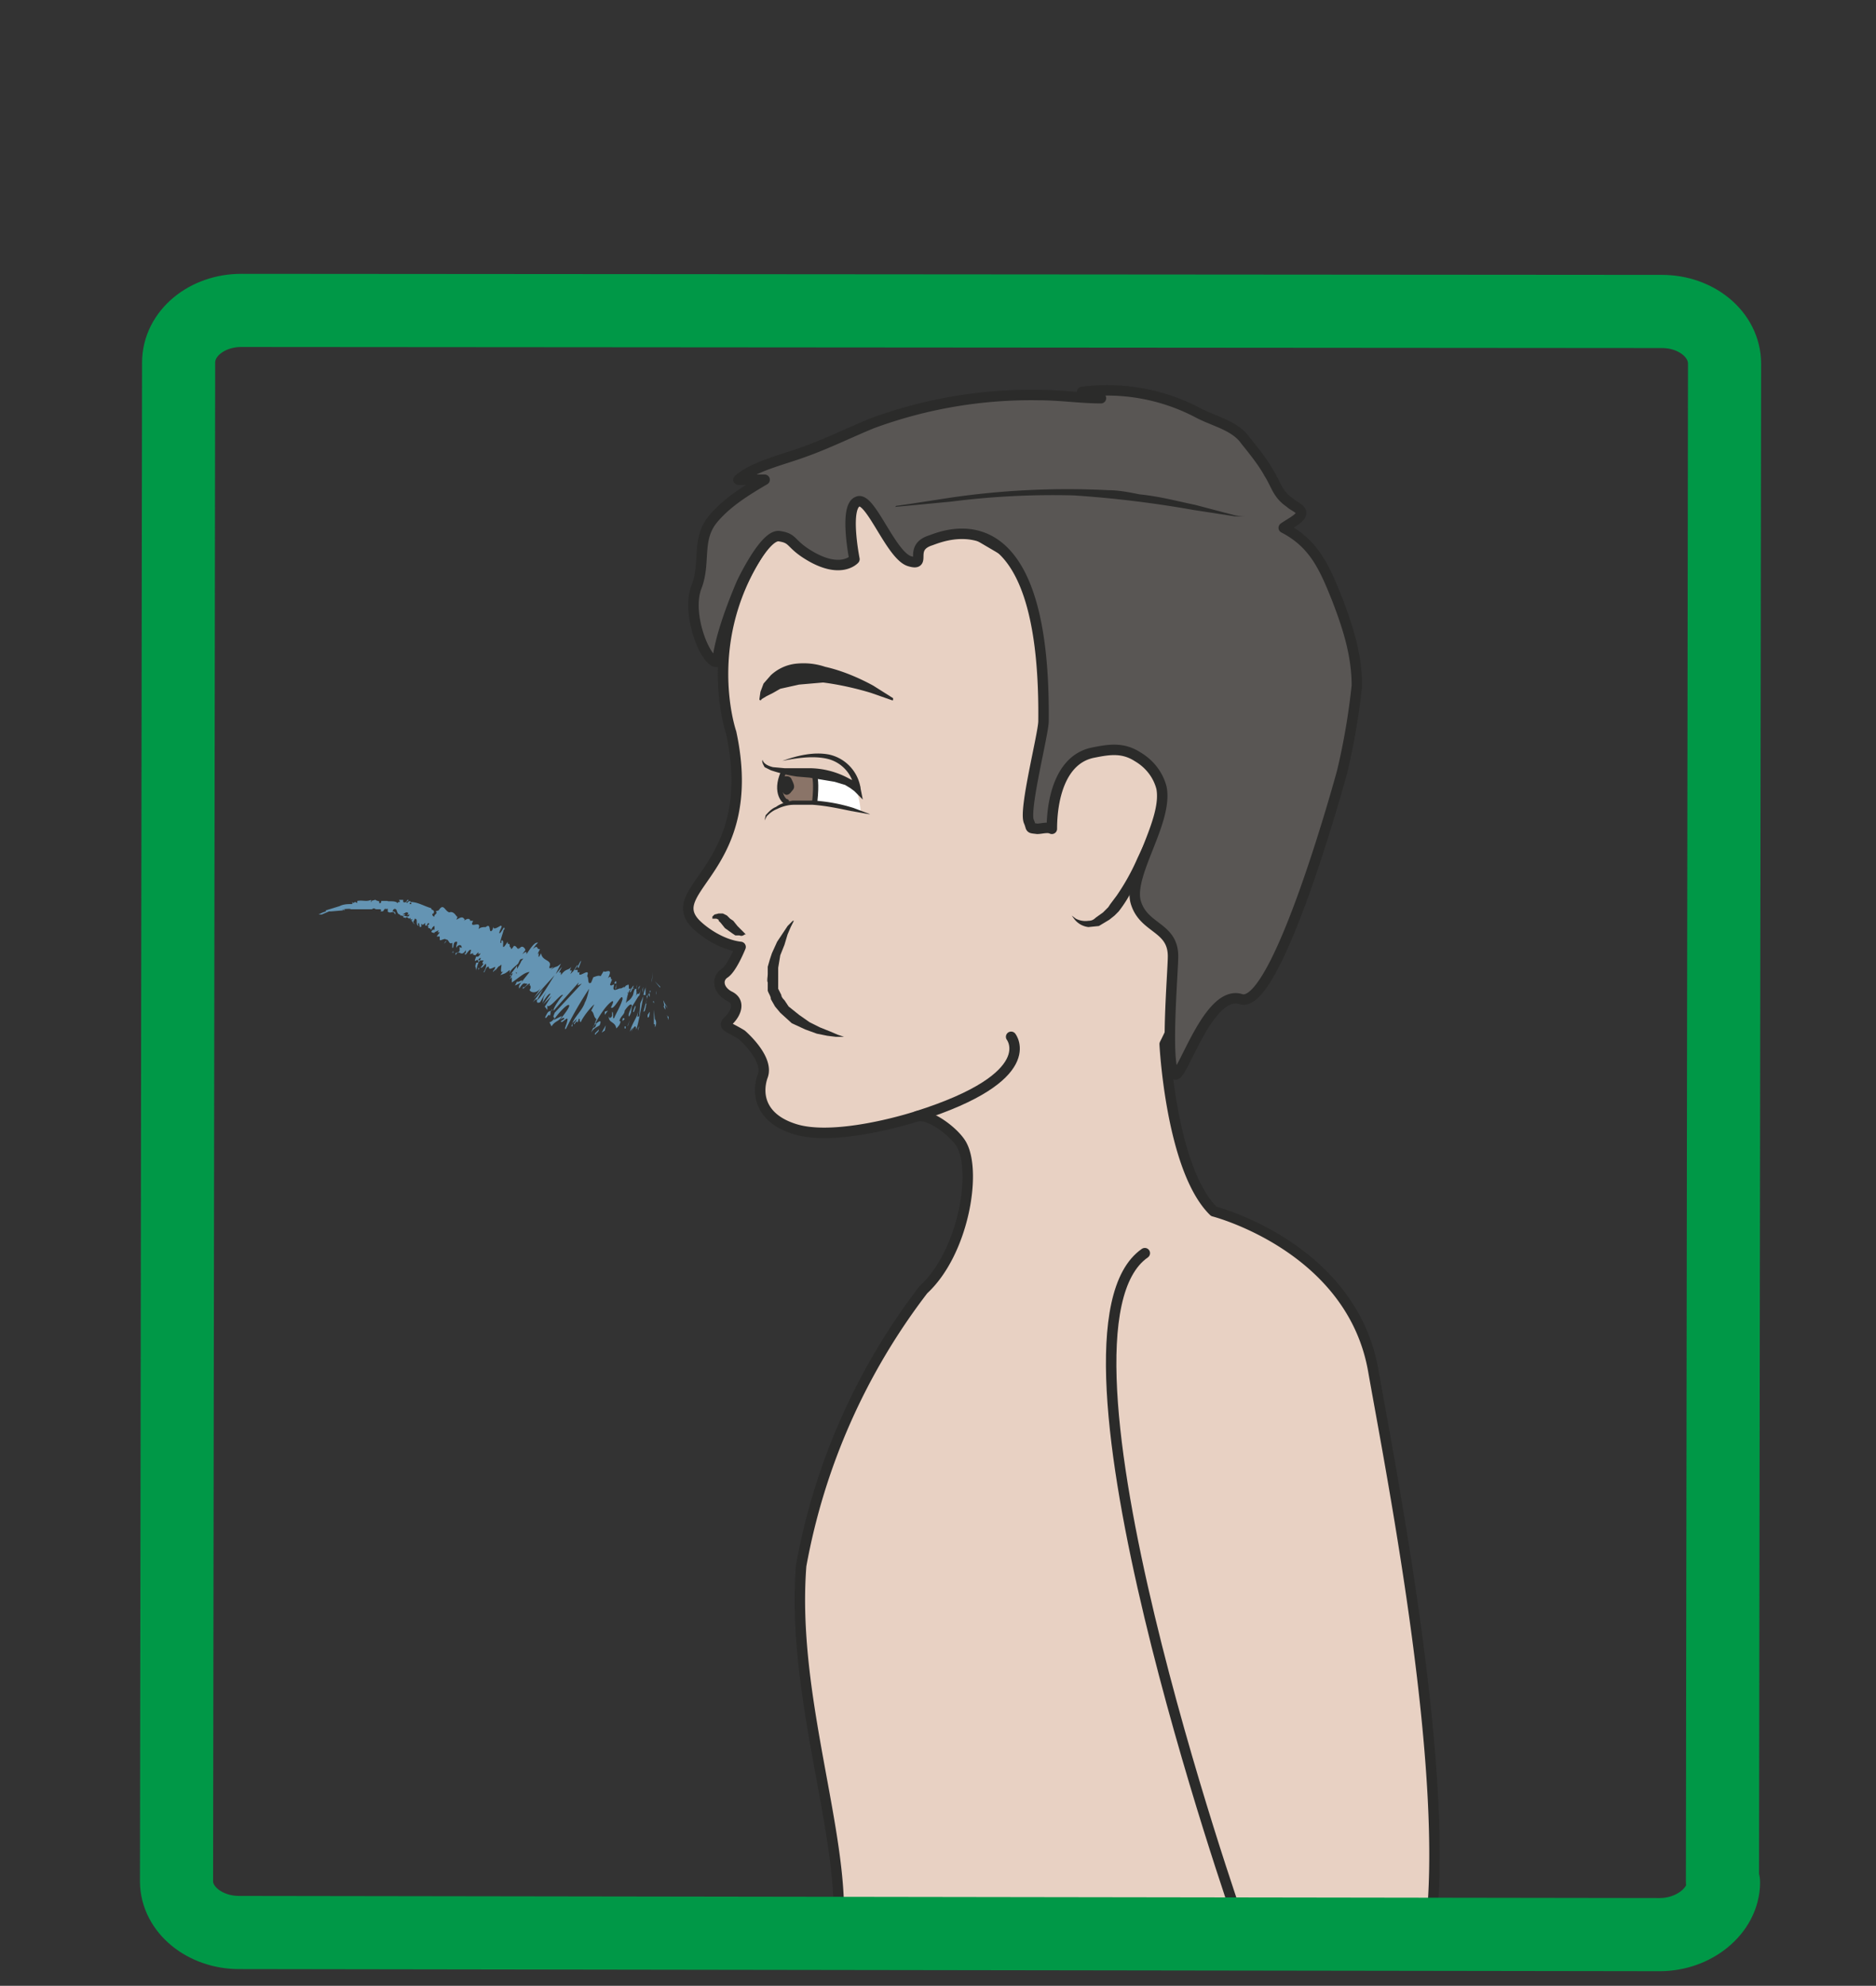 <svg xmlns="http://www.w3.org/2000/svg" viewBox="0 0 224.5 237.5"><rect x="0" y="0" width="224.5" height="237.5" fill="#333333" stroke="none"/><defs><clipPath id="a"><path d="M0 190h179.6V0H0v190z"/></clipPath><clipPath id="b"><path d="M30.3 103.9H64V91H30.3v12.9z"/></clipPath><clipPath id="c"><path d="M0 190h179.6V0H0v190z"/></clipPath></defs><g clip-path="url(#a)" transform="matrix(1.25 0 0 -1.25 0 237.5)"><g opacity=".7" clip-path="url(#b)"><path d="M63.2 95.5l-.5.6.5-.5M63.9 94l-.2.3.2-.3.1-.3-.1.3zM63.5 93.8c.4-1 0 .3.3 0l.1-.3-.4.8c0-.1.2-.8 0-.5M62.7 96c0-.3 0-.4 0 0M62.7 95.7v0M62.8 95c0 .2 0 .2 0 0M62.8 95.4v-.3c0-.2.1-.5 0 .1v.2M62.8 95.3l.2-.8-.2.8M63.9 92.7l.1-.3v.4c0-.2-.3.2-.1 0M62.6 96.2v-1 1M62.7 95.3v-.4.4M63 93.7v0zM62.5 96.1V96v.2zM62.4 96l.1 1-.1-.8V96M62.2 95.7l.2.5-.2-.5M62.5 95v.6-.6zM62.5 95s0-.1 0 0M62.8 94.3v-1.4 1.4M62.5 94.2l.1-.2v.6-.4zM62.5 94v.2-.2zM62.3 95.2l-.2-.4.1-.2v.6M62.4 95c0-.1 0-.1 0 0M61.6 94.8zM62.2 94.5l.1.2-.1-.2M62 95.4v-.3.3M62.4 95.1c0 .2 0 .1 0 0M62.4 95.1v-.4.4M60.4 91.1c.2.6.5 1 .5.4.2.4.5 2.2.7 3.2l-.3-.7-.1-1.2c-.3-.3-.1.2-.1.5-.1-.7-.5-1-.8-2l.3.4-.2-.6M61.8 94.6v.9a4 4 0 01-.2-.7h.2v-.2z" fill="#79bee9"/><path d="M62 94.7l-.4-1.5c.2 0 .2.5.3.8-.2-.2.1.3 0 .7l.2.1V95l-.1-.3v.3a66 66 0 010-.3M62.8 91.5v0M62.7 92v-.3c.1.2.2.5 0 .8v-.1l-.1 1V92M62.2 93.2l-.2-.3v-.6.4c.1-.2.2.2.2.5M61.7 95.1l.2.7-.3-1 .1.3zM61.5 95l.1.6-.1-.3v-.2zM45 98.7h-.1M55.4 97.4c.1.3.4 1 .1.5l-.2-.4s.1 0 0-.1M49.6 97.8v-.1M48.7 96.5v0M42.7 100l-.2-.3.2.2M59 95.5v.4c0-.3-.2-.8 0-.4M46.7 101.4l-.2-.1.2.1M58.8 96v-.1h.2c0 .2 0 .4-.2 0M34 102.9h-.1M60.7 95.2v0M60.6 95.5v-.1h.1M39 102.4c-.1 0-.1 0 0 0M51.4 94.3zM51 94.1c.4.4.4.3.4.2l.6 1.1-1-1.3z" fill="#79bee9"/><path d="M60 94.8l.1.3c0-.2 0-.2-.1-.1v-.2m0 .4c0 .2 0 0 0 0m-10.5 1.7c-.1-.1-.1 0-.1.1V97M46 98.2s-.2-.2-.2 0c.3.3.2.1.2 0m-2 1.1V99c-.3-.3-.4 0-.4-.4.4.7.5-.3 1 .5v-.3h-.1c0-.5.4.5.6.3l-.1-.4.3.1s0-.2-.1-.1l.3-.1.3.3v-.2l.2.1c-.1-.3-.3-.4-.4-.3-.4-1 .2.1.2-.6h-.2c-.2-.5 0-.4 0-.8 0 .2.2 1 .4 1h.3c-.2-.3-.1-.3 0-.3l-.3-.4c.2 0 .3.2.5.4.1-.2 0-.5-.2-.8.1-.2.2.6.5.5 0-.3.2-.2.6 0 0-.3-.2-.3-.2-.5l.3.3-.1-.2c.1.1.3.5.5.5.3.5-.2-1 .3-.5l-.3-.4c.5.2.4.1.9.5v-.4c0 .4.5.7.8 1l.2.4.3.1-.3-.4.1.1-.4-.7v.3l-.6-.8.2.1-.2-.2.2.2-.3-.6.2.2V96c.5.3 1.2 1 1.7 1l-.8-1c.3.5-.3-.1-.4.1l-.2-.4.6.3c-.3-.4-.2-.4-.2-.6.5.8.5.4.8.5-.1-.2-.4-.5-.4-.3-.3-.7.8.8.6.1 0 0 0 .1-.2 0 .3.2.4-.2.2-.4 0-.2.6-.5 1.1.2l-.7-1 2 2.2c-.4-.6-1.3-2.2-1.7-2.4 0-.2 0-.3.3-.2l.6 1c-.4-.8-.2-.4-.4-1.2 0 .2.7 1.2.8 1l-.7-1 .8.8-.7-1.1c.1.2.2-.2.3-.2v.4c.2-.4 1.3 1.2 1.5 1-.2-.2-1-1.3-.9-1.5l2.4 2.7-.1-.3.4.2-2.6-2.8c-.1-.3-.2-.4 0-.5-.2-.3-.4-.4-.5-.4l.2-.4c.4.6.7.4 1 1l-.8-.4c.4.6 1.4 1.7 1.5 1.4 0-.3-.7-1.1-.9-1.4.2.2.5.3.4.1l-.3-.2c0-.4.8.7.6 0 0-.2-.4-1-.1-.7a35 35 0 002.2 3.8s-.2-1-.4-1.3c-.2-.7-1-1.4-1.2-2l.4.4c0-.2-.4-.5-.2-.5.4.7.2-.3.4.5.2.1 0-.2.2-.3.2.5 1 1.5 1.3 1.7l-.3-.6c.3-.2.2-.6.5-.8l-.3-.8c0 .2.2.4.3.4-.2-.8-.2 0-.5-.9.2.4.5.5.8.7.3.7-.2.3-.5 0 .5 1 1.2 2 1.7 2.3.3.1-.2-.7-.1-.6.3-.3 1.1 1.6 1.1.8-.2-.7-.6-1.3-.8-1.8-.2-.2 0 .5-.2.6v-.4c-.1-.2-.3-.3-.3 0-.1-.7.6-.5.7-1.2.2.2.4.4.4.7h-.1c.1.5.5.6.5 1 .2.3.6.8.7.5l-.3-.8v.2c.1.4-.2-1.1.2-.1l.1.6c.3.4.7 1.2.7 1l.2.8c-.3-1.2-.3 0-.6-1.1.3 1 0 .4.2 1.4 0-.3-.1-.5-.2-.4l-.1-.2-.1-.4c-.3-.6-.5-.5-.7-.8l.2.6-.2-.5c.2.6.2 1 .5 1.3h-.2c0 .4 0 .5-.2.3 0 .2-.4-.5-.2-.1l-.2-.1-.2-.1h.1c-.2.2-1-.6-.7.4-.2 0-.3-.2-.4 0l.2.5c-.2-.1 0 .5-.4.1.6 1.2-.4.4-.4.7l-.3-.5c-.2.1-.4 0-.7-.1l-.2-.5c-.4-.3-.2.5-.4.6 0 .2.1 0 0 0 .4 1-1-.4-.7.4-.2-.1-.2 0-.2 0V97.2H55l.3.4c0 .2-.2-.2-.4-.5l-.3-.3c.4.8-.3-.1.1.7-.3-.4-.5-.1-1-.8v.1c0 .1 0 .3-.2.1l.3.6-.6-.7.5 1c-.6-.5-.3-.1-1-.6l.3.3s-.5-.3-.4 0c.3.7-.7.5-.8 1.3-.5-1 0 .5-.4-.2l.3.6c-.4-.1-.1.5-.7 0l.3.4s-.1-.1 0 0l.2.2c-.3.1-.7-.5-1.1-1.1 0 .3 0 .3-.4 0l.3.4c0 .1-.3.6-.6.1 0 .2 0 .1-.1 0-.2.2-.2.3-.4.3-.4-.6-.2-.1-.4-.1 0 .6-.2 0-.2.5l-.2-.3c-.5-.7 0 .6-.4.4v-.2c-.3-.2.2 1 .2 1.2l.1.1c0 .5-.3-.4-.5-.4 0 .3.3.6.2.7 0 .2-.8-.6-.8 0 0-.2 0-.4-.2-.5-.2 0 0 .8-.5.4-.2 0-.5 0-.7-.2.4 1-1-.1-.5.8H45v.1c-.2.2-.4 0-.6-.1l.1.1c-.2.3-.3.3-.8 0l.1.3c-.1-.1-.3.6-.8.4h.1c-.5 0-.6 1-1.1.2l-.3-.1c.3-.2-.2-.3-.1-.5-.2 0-.3.3-.1.3.2.4-.3.3-.2.5-.7.2-1.3.6-2 .6l.1-.2h-.2l.1.2c0 .2-.3 0-.3-.1-.3.1.2.2.1.3H39c-.1-.2-.2-.3-.4-.2v.2h-.1-.3l.1-.2c-.1 0-.3 0-.2-.2-.1.4-1 .2-1 .3h-.6s0-.3-.2-.2c.1.3-.3.1-.4.4.1-.2-.5-.1-.3-.3-.2 0 0 .1-.1.2-.4-.2-.8 0-1.3-.1v-.2l-.2.1c-.1 0-.1-.2-.3 0 0-.1.1-.1 0-.2-.4 0-.8 0-1.2-.2l-1.3-.4c.1 0 0 0 0 0v-.1l-.3-.1-.4-.2h.3l.7.3h.2l1.2.1h-.1c.1.1.1 0 .2 0 0 .2-.3 0-.2.1.1 0 .7.1.8 0h.7-.1 1.4c.3.2.2 0 .5 0h.3s.2-.1 0-.2c.4 0 .2 0 .5.3v-.1l.3.1c-.2 0 0-.2-.1-.3.3-.3.6.2.7-.3.2.3-.3.3-.2.3 0 .2.2.3.3.2.1 0 .1-.5.4-.5 0-.2.2 0 .3-.2 0 .2.1 0 .2.2h-.3c.2 0 .4.4.6.1l-.1-.1c0-.1.1 0 .2 0-.1-.4-.4 0-.6-.2 0-.2.4 0 .2-.2.2.4.3-.2.5.1v-.2s.1.1.2 0l-.2-.1c.2.1.2-.3.4-.3-.3.2 0 .3 0 .5.4 0 0-.6.4-.7 0 0-.2.2 0 .3l.1-.4c.3 0 0 .3.2.3 0-.2.2 0 .3.1v-.2c.2-.3.2.4.4.1l-.2-.2h.1v-.2c.1 0 .2 0 .3-.2 0 .2.2.4.3.4v-.3s-.1-.2-.1 0l-.2-.2c0-.2.3-.1.3-.2v.1l.4.2-.1-.2h.2l-.3-.4h.3v-.3c0-.2.5.2.6 0h.1c.2-.1.2-.5.5-.3v-.5c.2 0 0 .6.4.6.2 0-.1-.4 0-.6 0 .2.5.5.5 0l-.2.1" fill="#79bee9"/><path d="M48.8 96.6l.1.2v-.2M42.7 100zM54.7 91.8l.1.3v-.3M61.3 95.7l-.2-.2c.1 0 0 0 0-.2l.2.4M61.1 91.4v.1l.1.3s-.2-.2-.1-.4M60.7 93.5c-.2-.5 0-.3 0-.3.3.8.1.6 0 .3M60.8 93.3c.2.3 0 0 0 0M60.4 95.1l.2.4c.3.7-.6-.7-.2-.4M60.1 91.8l.2.6-.2-.5v-.1zM59.6 92.5v-.2l.2.2s-.1.2-.2 0M59.8 92.5h0M59.9 91.6v.2h-.1v-.2zM58.2 93.3l-.3-.1v-.3l.3.4M57.9 91.4l.1.5-.4-.7.3.2zM57.3 91.5c-.1-.2-.5-.4-.3-.5.1.2.4.3.3.5M55.5 93.7l.7 1-.7-1zM52.2 92.7c0-.4.4.5.4.1.2.2 0 .4.2.5-.3-.1-.3 0-.6-.6M52.8 93.3l.1.1h-.1M30.6 102.5zM45.8 97.1v.1c.1.1.1.2 0 .2v-.3zM44.6 98.5l.2.3-.2-.3zM43.3 98.9l.2-.1c-.2 0 0 .5-.2 0" fill="#79bee9"/></g><path stroke-linejoin="round" d="M136.9 5c2 15-3.5 43-5.4 53.7-2 12-15.3 15.4-15.3 15.4-4.1 4-4.7 16-4.7 16s15.5 30 0 38.4c-15.4 8.3-30.3 18.8-32.5 16.3 0 0-4.5-5-5-5.8-7.4-9.3-4-19.1-4-19.1 2.8-13-6.7-14.9-3.4-18.3.8-.8 2.5-2 4.3-2.2 0 0-.8-2-1.5-2.5-.8-.5-.7-1.6.4-2.2 1.1-.5.7-1.6 0-2.3-.7-.6-.1-.6 1.2-1.4 0 0 2.7-2.3 2-4-.6-1.8-.1-4 3-5 3.3-1.1 9.3.4 11.8 1.2 1.2.3 3.7-1.6 4.3-2.8 1.4-2.7.1-10.3-3.7-13.8a61.3 61.3 0 01-11.7-26.4c-.9-11.5 3.4-23.6 3.6-32.5" stroke="#2b2b2a" stroke-miterlimit="10" fill="#e8d1c3"/><path stroke-linejoin="round" d="M118.6 6.2s-19.8 56.4-9 63.9" stroke="#2b2b2a" stroke-linecap="round" stroke-miterlimit="10" fill="#e8d1c3"/><path d="M75.4 113.2c-1 1 .3 3 .3 3l5.2-.9c1.4-.1 1.5-3 1.5-3s-1.2 0-2.1.6c-.2 0-2 .6-2.6.3-.5-.2-2.3 0-2.3 0" fill="#fff"/><path d="M77.8 115.8s.6-2.5 0-2.5l-2.6-.2s-1.2 1.5-.1 2.8c.4.5 2.7-.1 2.7-.1" fill="#8a7468"/><path d="M85.4 123l-2 .7c-1.3.4-3 .8-4.6 1l-2.3-.2-1.8-.4-.7-.4-.6-.3-.5-.3a.1.1 0 00-.2 0l.1.7.3.8.7.8a4.2 4.2 0 002.4 1.1c1 .1 1.9 0 2.8-.3 1.8-.4 3.5-1.2 4.6-1.8l1.9-1.2v-.2h-.1M73 117.3c.1-.4.6-.6 1-.7l1.1-.1h2.4a8 8 0 003.8-1l.6-.3.5-.5-.6-.2a3.4 3.4 0 01-2.6 2.9c-1.3.3-2.8.1-4.3-.2 1.4.5 3 .9 4.5.6a3.9 3.9 0 003-3.3l.2-1-.8.8-.4.3-.5.3-1 .3-2.4.4-1.2.1a14.5 14.5 0 00-2.5.6l-.6.3c-.1.2-.3.5-.2.7M83.2 112.1l-1.7.3c-1 .2-2.3.5-3.7.6H76c-.6 0-1.2-.2-1.6-.4-.5-.2-.8-.5-1-.7l-.2-.4.1.5c.2.2.5.6 1 .8.4.3 1 .5 1.6.6h2a16 16 0 003.8-.7l1.6-.6" fill="#2b2b2a"/><path d="M78 115.7s.2-.6 0-2.4M75 116.1c-.9-2 .2-2.9.3-2.8" stroke="#2b2b2a" stroke-linecap="round" stroke-miterlimit="10" stroke-width=".5" fill="none"/><path d="M74.7 115.6s.9.4 1.1-.2c.3-.6.3-.8 0-1.1-.6-.9-1.4 0-1 2M71.4 100.6h-.1c-.1-.1-.3-.2-.5-.1h-.4l-.3.2-.7.5-.4.5-.2.2v.1l-.2.1h-.4v.2l.2.2.4.1h.4l.4-.2.3-.3.3-.2.4-.5.4-.4.3-.3.1-.1" fill="#2b2b2a"/><path d="M76 101.9s-7-8.9 4.8-11.1" fill="#e8d1c3"/><path d="M76 101.9l-.3-.6-.3-.7-.3-1-.4-1-.1-.6-.1-.6v-.7V95.4l.3-.6c0-.2.2-.4.3-.5l.4-.6 1-.8 1-.7 1-.5 1-.4.7-.3.6-.2H80l-.8.1-1 .2-1.1.4-1.3.6-1.1 1-.5.6-.4.7c0 .3-.2.5-.3.8v.8c-.1.2 0 .5 0 .8v.7l.2.7.2.6.5 1.1 1 1.5.5.5" fill="#2b2b2a"/><path stroke-linejoin="round" d="M96.8 90.8s3-3.8-9-7.6" stroke="#2b2b2a" stroke-linecap="round" stroke-miterlimit="10" fill="#e8d1c3"/><path d="M99.9 121c0-1.2-1.9-8.5-1.4-9.6.3-.7 0-.6.8-.7.4 0 1 .2 1.4 0 0 2.8.8 6.7 4 7.3 1.5.3 2.8.5 4.2-.4 1.2-.7 2-1.8 2.3-3 .6-3.2-3.1-8.1-2.5-10.8.7-2.7 3.6-2.4 3.6-5.3 0-1.5-.8-10.8.2-11.3.7-.3 3.2 8.2 6.3 7.2 3.5-1.1 9.7 21.8 9.7 21.8a65 65 0 011.4 8.2c0 3-.9 5.7-1.9 8.3-1.2 3-2.2 5.3-5.1 6.8.4.3 1.4.8 1.6 1.2.3.6-.6.8-1 1.2-1.2.8-1.3 1.7-2 2.8-.6 1.1-1.5 2.2-2.3 3.2-1 1.4-3 1.8-4.5 2.6a18.7 18.7 0 01-11.1 2c.3-.3 1.4-.5 1.8-.6-1.9 0-3.9.3-5.9.3a44 44 0 01-16-2.7c-2.2-.9-4.4-2-6.7-2.8-1.9-.7-4.6-1.3-6.1-2.6h2.5c-1.7-1-3.5-2.1-4.8-3.6-1.8-2-.8-4.2-1.7-6.6-1.1-2.7 1-7.6 2-7.2 0 0 0 2.1 2.3 7.5 0 0 2.2 4.7 3.6 4.5s1-.7 2.8-1.8c3.1-1.9 4.4-.4 4.4-.4s-1 5 .3 5.5c1.2.6 3.2-5.2 5-5.7 1.7-.5-.2 1.3 2 2 1.4.5 11 4.6 10.8-17.2" fill="#595654"/><path stroke-linejoin="round" d="M99.9 121c0-1.2-1.9-8.5-1.4-9.6.3-.7 0-.6.8-.7.4 0 1 .2 1.4 0 0 2.8.8 6.7 4 7.3 1.5.3 2.8.5 4.2-.4 1.2-.7 2-1.8 2.3-3 .6-3.2-3.1-8.1-2.5-10.8.7-2.7 3.6-2.4 3.6-5.3 0-1.5-.8-10.8.2-11.3.7-.3 3.2 8.2 6.3 7.2 3.5-1.1 9.7 21.8 9.7 21.8a65 65 0 011.4 8.2c0 3-.9 5.7-1.9 8.3-1.2 3-2.2 5.3-5.1 6.8.4.3 1.4.8 1.6 1.2.3.6-.6.8-1 1.2-1.2.8-1.3 1.7-2 2.8-.6 1.1-1.5 2.2-2.3 3.2-1 1.4-3 1.8-4.5 2.6a18.7 18.7 0 01-11.1 2c.3-.3 1.4-.5 1.8-.6-1.9 0-3.9.3-5.9.3a44 44 0 01-16-2.7c-2.2-.9-4.4-2-6.7-2.8-1.9-.7-4.6-1.3-6.1-2.6h2.5c-1.7-1-3.5-2.1-4.8-3.6-1.8-2-.8-4.2-1.7-6.6-1.1-2.7 1-7.6 2-7.2 0 0 0 2.1 2.3 7.5 0 0 2.2 4.7 3.6 4.5s1-.7 2.8-1.8c3.1-1.9 4.4-.4 4.4-.4s-1 5 .3 5.5c1.2.6 3.2-5.2 5-5.7 1.7-.5-.2 1.3 2 2 1.4.5 11 4.6 10.8-17.2z" stroke="#2b2b2a" stroke-linecap="round" stroke-miterlimit="10" fill="none"/><path d="M102.6 102.4l.4-.3a2 2 0 011.2-.2c.3 0 .5.1.7.3l.7.5.4.4.1.1.2.3.6.8a21.2 21.2 0 012 3.6l.8 1.7s0-.8-.3-2a12.5 12.5 0 00-2.3-4.8l-.2-.2-.2-.2-.5-.4-1-.6-1-.1a2 2 0 00-1.3.7l-.3.4M85.8 141.6l1.4.2 3.9.6a77.6 77.6 0 0015 .7c1 0 2-.2 3-.4 2-.2 3.8-.7 5.3-1l3.8-1a6 6 0 011-.1H119.3h-1.1l-3.9.6a105.3 105.3 0 01-11.5 1.4A77 77 0 0191 142l-5.3-.5" fill="#2b2b2a"/></g><g clip-path="url(#c)" transform="matrix(1.25 0 0 -1.25 0 237.5)"><path stroke-linejoin="round" d="M165 9.9c0-2.7-2.8-5-6.1-5l-136 .2c-3.3 0-6 2.2-6 4.9l.2 145.3c0 2.8 2.7 5 6 5l136-.1c3.3 0 6-2.2 6-5L164.9 10z" stroke="#009847" stroke-linecap="round" stroke-miterlimit="10" stroke-width="7" fill="none"/></g></svg>